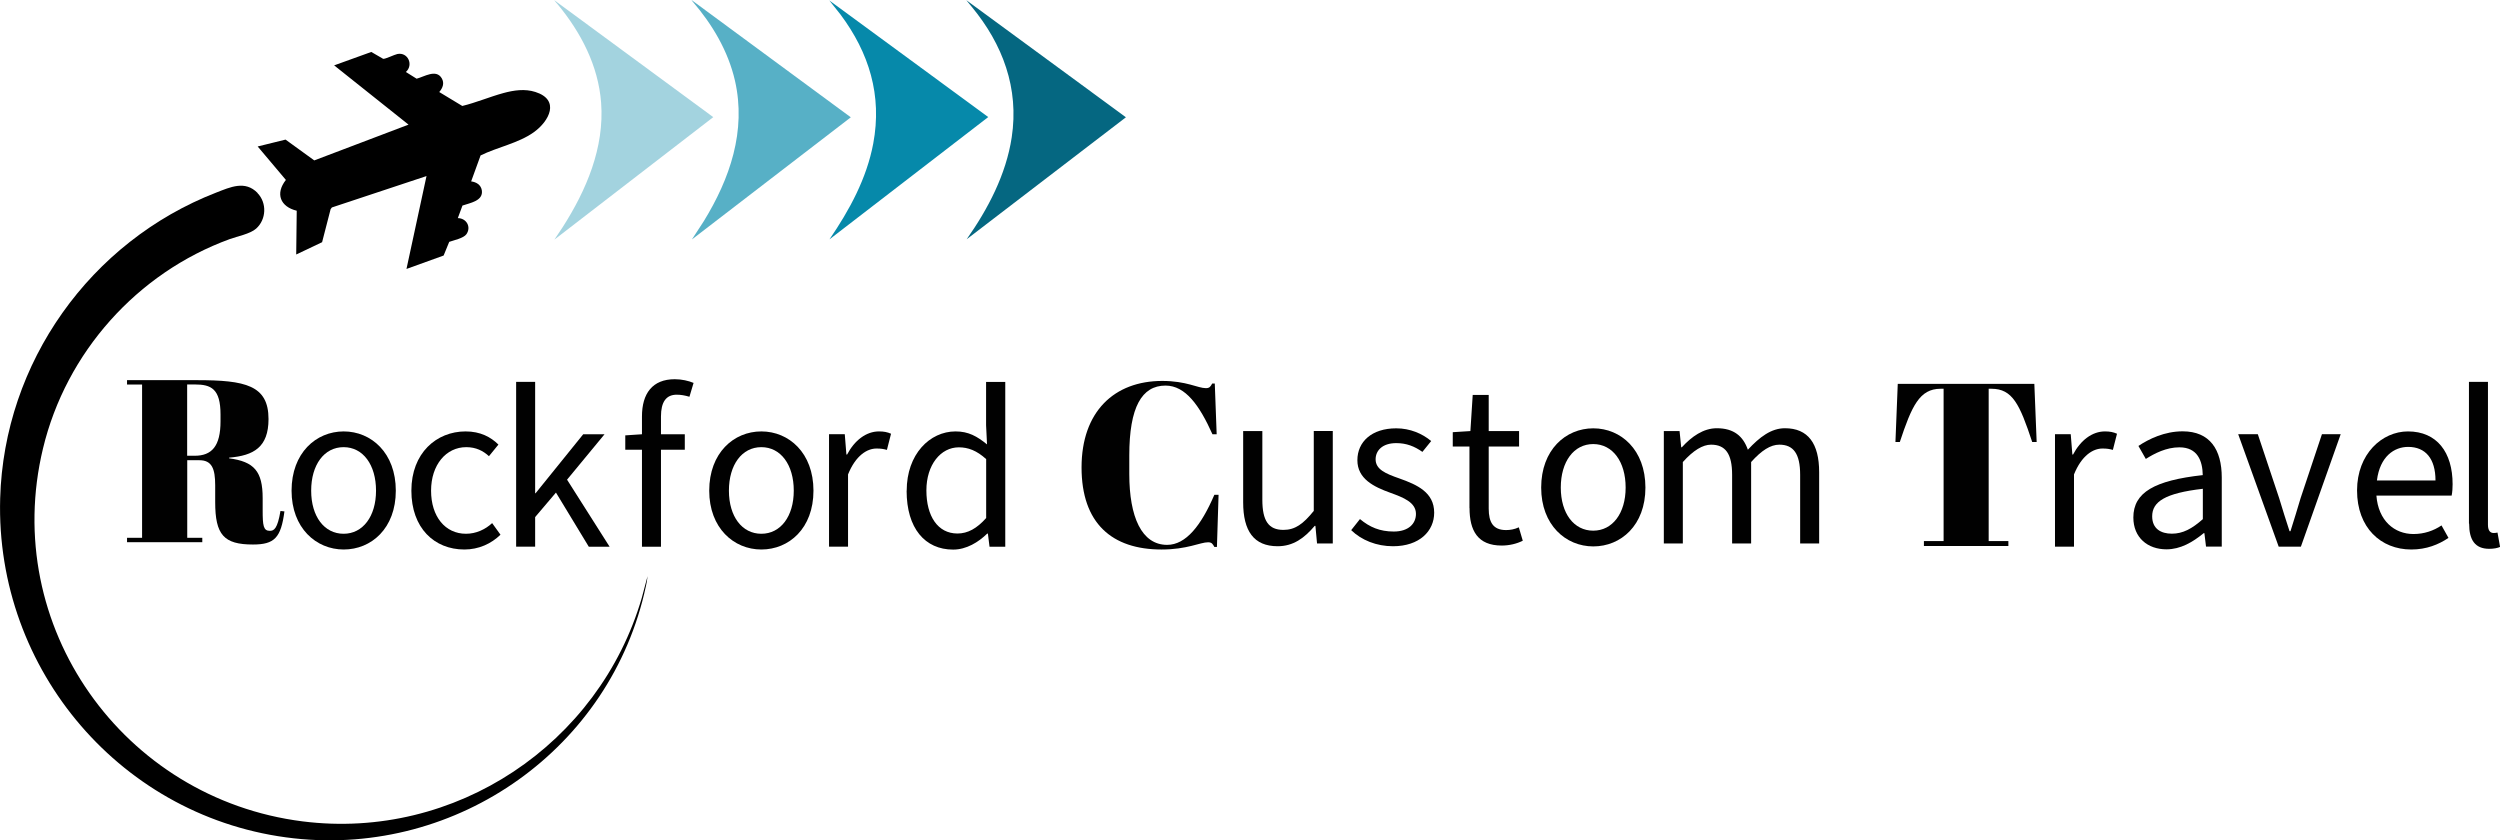 <svg viewBox="0 0 290.67 97.7" xmlns="http://www.w3.org/2000/svg" data-name="Layer 1" id="Layer_1">
  <defs>
    <style>
      .cls-1 {
        fill: #57b0c6;
      }

      .cls-2 {
        fill: #056781;
      }

      .cls-3 {
        fill: #0689aa;
      }

      .cls-4 {
        fill: #a3d3df;
      }

      .cls-5 {
        fill: #010101;
      }
    </style>
  </defs>
  <g>
    <path d="M131.3,52.96v2.15c0,5,1.44,8.24,4.4,8.24,2.2,0,3.97-2.28,5.49-5.82h.49l-.19,6.06h-.3c-.19-.35-.3-.54-.73-.54-.92,0-2.42.84-5.41.84-5.76,0-9.3-3.04-9.3-9.54s3.81-10.06,9.38-10.06c2.83,0,4.13.84,5.08.84.43,0,.54-.19.73-.54h.3l.22,5.9h-.49c-1.5-3.34-3.13-5.66-5.46-5.66-2.75,0-4.21,2.5-4.21,8.13Z" class="cls-5"></path>
    <g>
      <path d="M144.54,58.41v-8.29h2.23v7.99c0,2.45.73,3.5,2.45,3.5,1.35,0,2.29-.67,3.53-2.21v-9.29h2.21v13.08h-1.83l-.19-2.05h-.08c-1.21,1.43-2.5,2.37-4.31,2.37-2.77,0-4.01-1.77-4.01-5.11Z" class="cls-5"></path>
      <path d="M157.1,61.64l1.02-1.29c1.13.94,2.31,1.45,3.93,1.45,1.72,0,2.58-.92,2.58-2.05,0-1.35-1.48-1.91-2.96-2.45-1.96-.7-3.85-1.64-3.85-3.79s1.67-3.71,4.52-3.71c1.61,0,3.04.62,4.06,1.48l-1.02,1.26c-.92-.65-1.86-1.02-3.04-1.02-1.64,0-2.4.89-2.4,1.88,0,1.18,1.16,1.67,2.77,2.23,2.05.73,4.04,1.61,4.04,3.98,0,2.13-1.7,3.9-4.79,3.9-1.91,0-3.66-.7-4.87-1.88Z" class="cls-5"></path>
      <path d="M170.85,59.08v-7.16h-1.94v-1.67l2.05-.13.27-4.2h1.86v4.2h3.53v1.8h-3.53v7.21c0,1.59.51,2.5,2.02,2.5.46,0,.97-.08,1.48-.32l.46,1.56c-.7.35-1.56.56-2.45.56-2.8,0-3.74-1.75-3.74-4.36Z" class="cls-5"></path>
      <path d="M179.19,56.69c0-4.39,2.85-6.89,6.06-6.89s6.06,2.5,6.06,6.89-2.85,6.84-6.06,6.84-6.06-2.5-6.06-6.84ZM189.01,56.69c0-3.01-1.51-5.06-3.77-5.06s-3.77,2.05-3.77,5.06,1.53,5.01,3.77,5.01,3.77-2.02,3.77-5.01Z" class="cls-5"></path>
      <path d="M193.45,50.12h1.83l.19,1.88h.08c1.13-1.24,2.5-2.21,4.06-2.21,1.99,0,3.07.94,3.61,2.5,1.37-1.48,2.72-2.5,4.31-2.5,2.69,0,3.98,1.78,3.98,5.11v8.29h-2.21v-7.99c0-2.45-.78-3.5-2.42-3.5-1.02,0-2.07.67-3.28,2.02v9.47h-2.21v-7.99c0-2.45-.78-3.5-2.45-3.5-.97,0-2.07.67-3.28,2.02v9.47h-2.21v-13.08Z" class="cls-5"></path>
    </g>
  </g>
  <g>
    <g>
      <path d="M33.9,57.05c0-4.39,2.85-6.89,6.06-6.89s6.06,2.5,6.06,6.89-2.85,6.84-6.06,6.84-6.06-2.5-6.06-6.84ZM43.72,57.05c0-3.01-1.51-5.06-3.77-5.06s-3.77,2.05-3.77,5.06,1.53,5.01,3.77,5.01,3.77-2.02,3.77-5.01Z" class="cls-5"></path>
      <path d="M47.83,57.05c0-4.39,2.93-6.89,6.3-6.89,1.72,0,2.93.65,3.82,1.53l-1.1,1.35c-.67-.62-1.51-1.05-2.64-1.05-2.34,0-4.09,2.05-4.09,5.06s1.64,5.01,4.06,5.01c1.18,0,2.26-.51,3.04-1.24l.97,1.35c-1.08,1.05-2.53,1.72-4.2,1.72-3.5,0-6.16-2.5-6.16-6.84Z" class="cls-5"></path>
      <path d="M60.01,44.4h2.21v12.95h.05l5.54-6.86h2.48l-4.36,5.28,4.95,7.8h-2.42l-3.82-6.3-2.42,2.85v3.44h-2.21v-19.16Z" class="cls-5"></path>
      <path d="M74.64,52.29h-1.94v-1.67l1.94-.13v-2.07c0-2.66,1.21-4.33,3.82-4.33.81,0,1.61.19,2.18.43l-.48,1.61c-.54-.16-1-.24-1.48-.24-1.24,0-1.83.86-1.83,2.53v2.07h2.77v1.8h-2.77v11.28h-2.21v-11.28Z" class="cls-5"></path>
      <path d="M82.46,57.05c0-4.39,2.85-6.89,6.06-6.89s6.06,2.5,6.06,6.89-2.85,6.84-6.06,6.84-6.06-2.5-6.06-6.84ZM92.29,57.05c0-3.01-1.51-5.06-3.77-5.06s-3.77,2.05-3.77,5.06,1.53,5.01,3.77,5.01,3.77-2.02,3.77-5.01Z" class="cls-5"></path>
      <path d="M96.39,50.48h1.83l.19,2.37h.08c.86-1.64,2.21-2.69,3.71-2.69.57,0,.97.08,1.4.27l-.48,1.88c-.4-.11-.67-.16-1.21-.16-1.1,0-2.42.81-3.31,3.01v8.4h-2.21v-13.08Z" class="cls-5"></path>
      <path d="M105.42,57.05c0-4.25,2.69-6.89,5.68-6.89,1.51,0,2.5.57,3.66,1.51l-.11-2.23v-5.03h2.23v19.16h-1.83l-.19-1.53h-.08c-1.02,1-2.42,1.86-3.96,1.86-3.28,0-5.41-2.48-5.41-6.84ZM114.66,60.22v-6.84c-1.1-1-2.1-1.37-3.18-1.37-2.1,0-3.77,2.02-3.77,5.01s1.32,5.01,3.61,5.01c1.21,0,2.26-.59,3.34-1.8Z" class="cls-5"></path>
    </g>
    <path d="M21.77,53.51v9.02h1.75v.51h-8.75v-.51h1.75v-17.82h-1.75v-.51h8.13c5.62,0,8.32.59,8.32,4.52,0,3.28-1.72,4.25-4.58,4.49v.08c2.91.38,3.9,1.51,3.9,4.63v1.43c0,1.75.08,2.37.83,2.37.48,0,.89-.22,1.24-2.31l.46.05c-.4,3.07-1.16,3.85-3.66,3.85-3.39,0-4.39-1.13-4.39-4.93v-1.96c0-1.91-.38-2.91-1.83-2.91h-1.43ZM21.77,52.99h.86c1.99,0,3.01-1.1,3.01-4.01v-.78c0-3.01-1.1-3.5-2.99-3.5h-.89v8.29Z" class="cls-5"></path>
  </g>
  <g>
    <g>
      <path d="M238.93,50.48h1.83l.19,2.37h.08c.86-1.64,2.21-2.69,3.71-2.69.57,0,.97.08,1.4.27l-.48,1.88c-.4-.11-.67-.16-1.21-.16-1.1,0-2.42.81-3.31,3.01v8.4h-2.21v-13.08Z" class="cls-5"></path>
      <path d="M248.04,60.17c0-2.93,2.48-4.31,8.07-4.93-.03-1.64-.59-3.23-2.72-3.23-1.51,0-2.88.7-3.9,1.35l-.86-1.51c1.21-.81,3.04-1.7,5.14-1.7,3.18,0,4.55,2.13,4.55,5.38v8.02h-1.83l-.19-1.56h-.08c-1.29,1.05-2.69,1.88-4.33,1.88-2.18,0-3.85-1.35-3.85-3.71ZM256.12,60.36v-3.53c-4.41.51-5.89,1.51-5.89,3.2,0,1.45,1.02,2.02,2.29,2.02s2.34-.57,3.61-1.7Z" class="cls-5"></path>
      <path d="M260.22,50.48h2.29l2.48,7.43c.38,1.29.81,2.61,1.21,3.85h.11c.38-1.24.81-2.56,1.18-3.85l2.48-7.43h2.18l-4.63,13.08h-2.58l-4.71-13.08Z" class="cls-5"></path>
      <path d="M274.05,57.02c0-4.25,2.91-6.86,5.92-6.86,3.36,0,5.19,2.42,5.19,6.14,0,.46-.03.89-.11,1.32h-8.75c.22,2.93,2.1,4.47,4.31,4.47,1.24,0,2.34-.38,3.26-1l.81,1.45c-1.16.78-2.56,1.35-4.33,1.35-3.53,0-6.3-2.53-6.3-6.86ZM276.36,55.86h6.81c0-2.53-1.16-3.9-3.18-3.9-1.61,0-3.28,1.1-3.63,3.9Z" class="cls-5"></path>
      <path d="M287.06,60.87v-16.47h2.21v16.63c0,.7.3.94.65.94.13,0,.24,0,.46-.05l.3,1.67c-.3.13-.73.22-1.26.22-1.67,0-2.34-1.05-2.34-2.93Z" class="cls-5"></path>
    </g>
    <path d="M236.79,51.39h-.51c-1.45-4.39-2.29-6.19-4.74-6.19h-.32v17.71h2.29v.57h-9.82v-.57h2.29v-17.71h-.35c-2.45,0-3.36,2.02-4.74,6.19h-.51l.27-6.76h15.88l.27,6.76Z" class="cls-5"></path>
  </g>
  <g>
    <g>
      <path d="M29.94,22.45c1.11,1.14,1.03,3.07-.16,4.13-.7.62-2.17.89-3.07,1.22-10.77,3.93-19.03,13.18-21.71,24.34C.03,72.79,14.3,92.86,35.18,95.5c17.73,2.24,34.48-8.97,39.44-25.99l.67-2.52c-.03.4-.11.81-.2,1.2-4.03,18.78-21.84,31.4-40.93,29.28C14.25,95.26-.55,77.95.02,57.94c.45-15.78,10.47-29.86,25.12-35.55,1.63-.63,3.36-1.45,4.81.05Z"></path>
      <path d="M55.87,18.09l-1.09,3c.6.08,1.13.39,1.24,1.03.2,1.25-1.4,1.48-2.25,1.78l-.54,1.46c1,.01,1.59,1.02,1,1.87-.33.47-1.46.7-2,.89l-.65,1.59-4.32,1.56,2.33-10.8-11,3.65-.15.2-.99,3.84-3.01,1.43.06-5.09c-1.91-.46-2.52-1.99-1.26-3.58l-3.28-3.89,3.24-.8,3.34,2.42,10.96-4.16-8.65-6.89,4.32-1.56,1.38.8c.24.04,1.31-.49,1.65-.56,1.23-.25,1.91,1.27.99,2.09l1.25.78c.87-.22,2.27-1.16,2.92-.05.34.58.11,1.14-.29,1.6l2.68,1.62c1.61-.39,3.17-1.06,4.78-1.5,1.21-.33,2.49-.52,3.71-.13,2.91.92,1.63,3.39-.17,4.68s-4.26,1.74-6.21,2.71Z"></path>
    </g>
    <g>
      <path d="M130.89,13.63v.02l-18.5,14.17c2.48-3.52,4.59-7.54,5.24-11.85.87-5.71-1.05-10.83-4.64-15.17-.21-.26-.43-.52-.64-.78l18.55,13.61Z" class="cls-2"></path>
      <path d="M80.46,27.82l1.36-2.09c3.04-4.94,4.97-10.51,3.63-16.36-.79-3.44-2.64-6.55-4.92-9.19l-.13-.18,18.52,13.64-18.46,14.19Z" class="cls-1"></path>
      <path d="M114.9,13.61l-18.46,14.22c2.31-3.37,4.33-7.08,5.09-11.14,1.05-5.6-.48-10.55-3.82-15.02l-1.29-1.62,18.48,13.56Z" class="cls-3"></path>
      <path d="M64.47,27.84l.94-1.41c2.76-4.31,4.88-9.26,4.48-14.5-.33-4.31-2.35-8.16-5.06-11.44-.13-.16-.28-.3-.39-.47l18.49,13.6-18.46,14.23Z" class="cls-4"></path>
    </g>
  </g>
</svg>